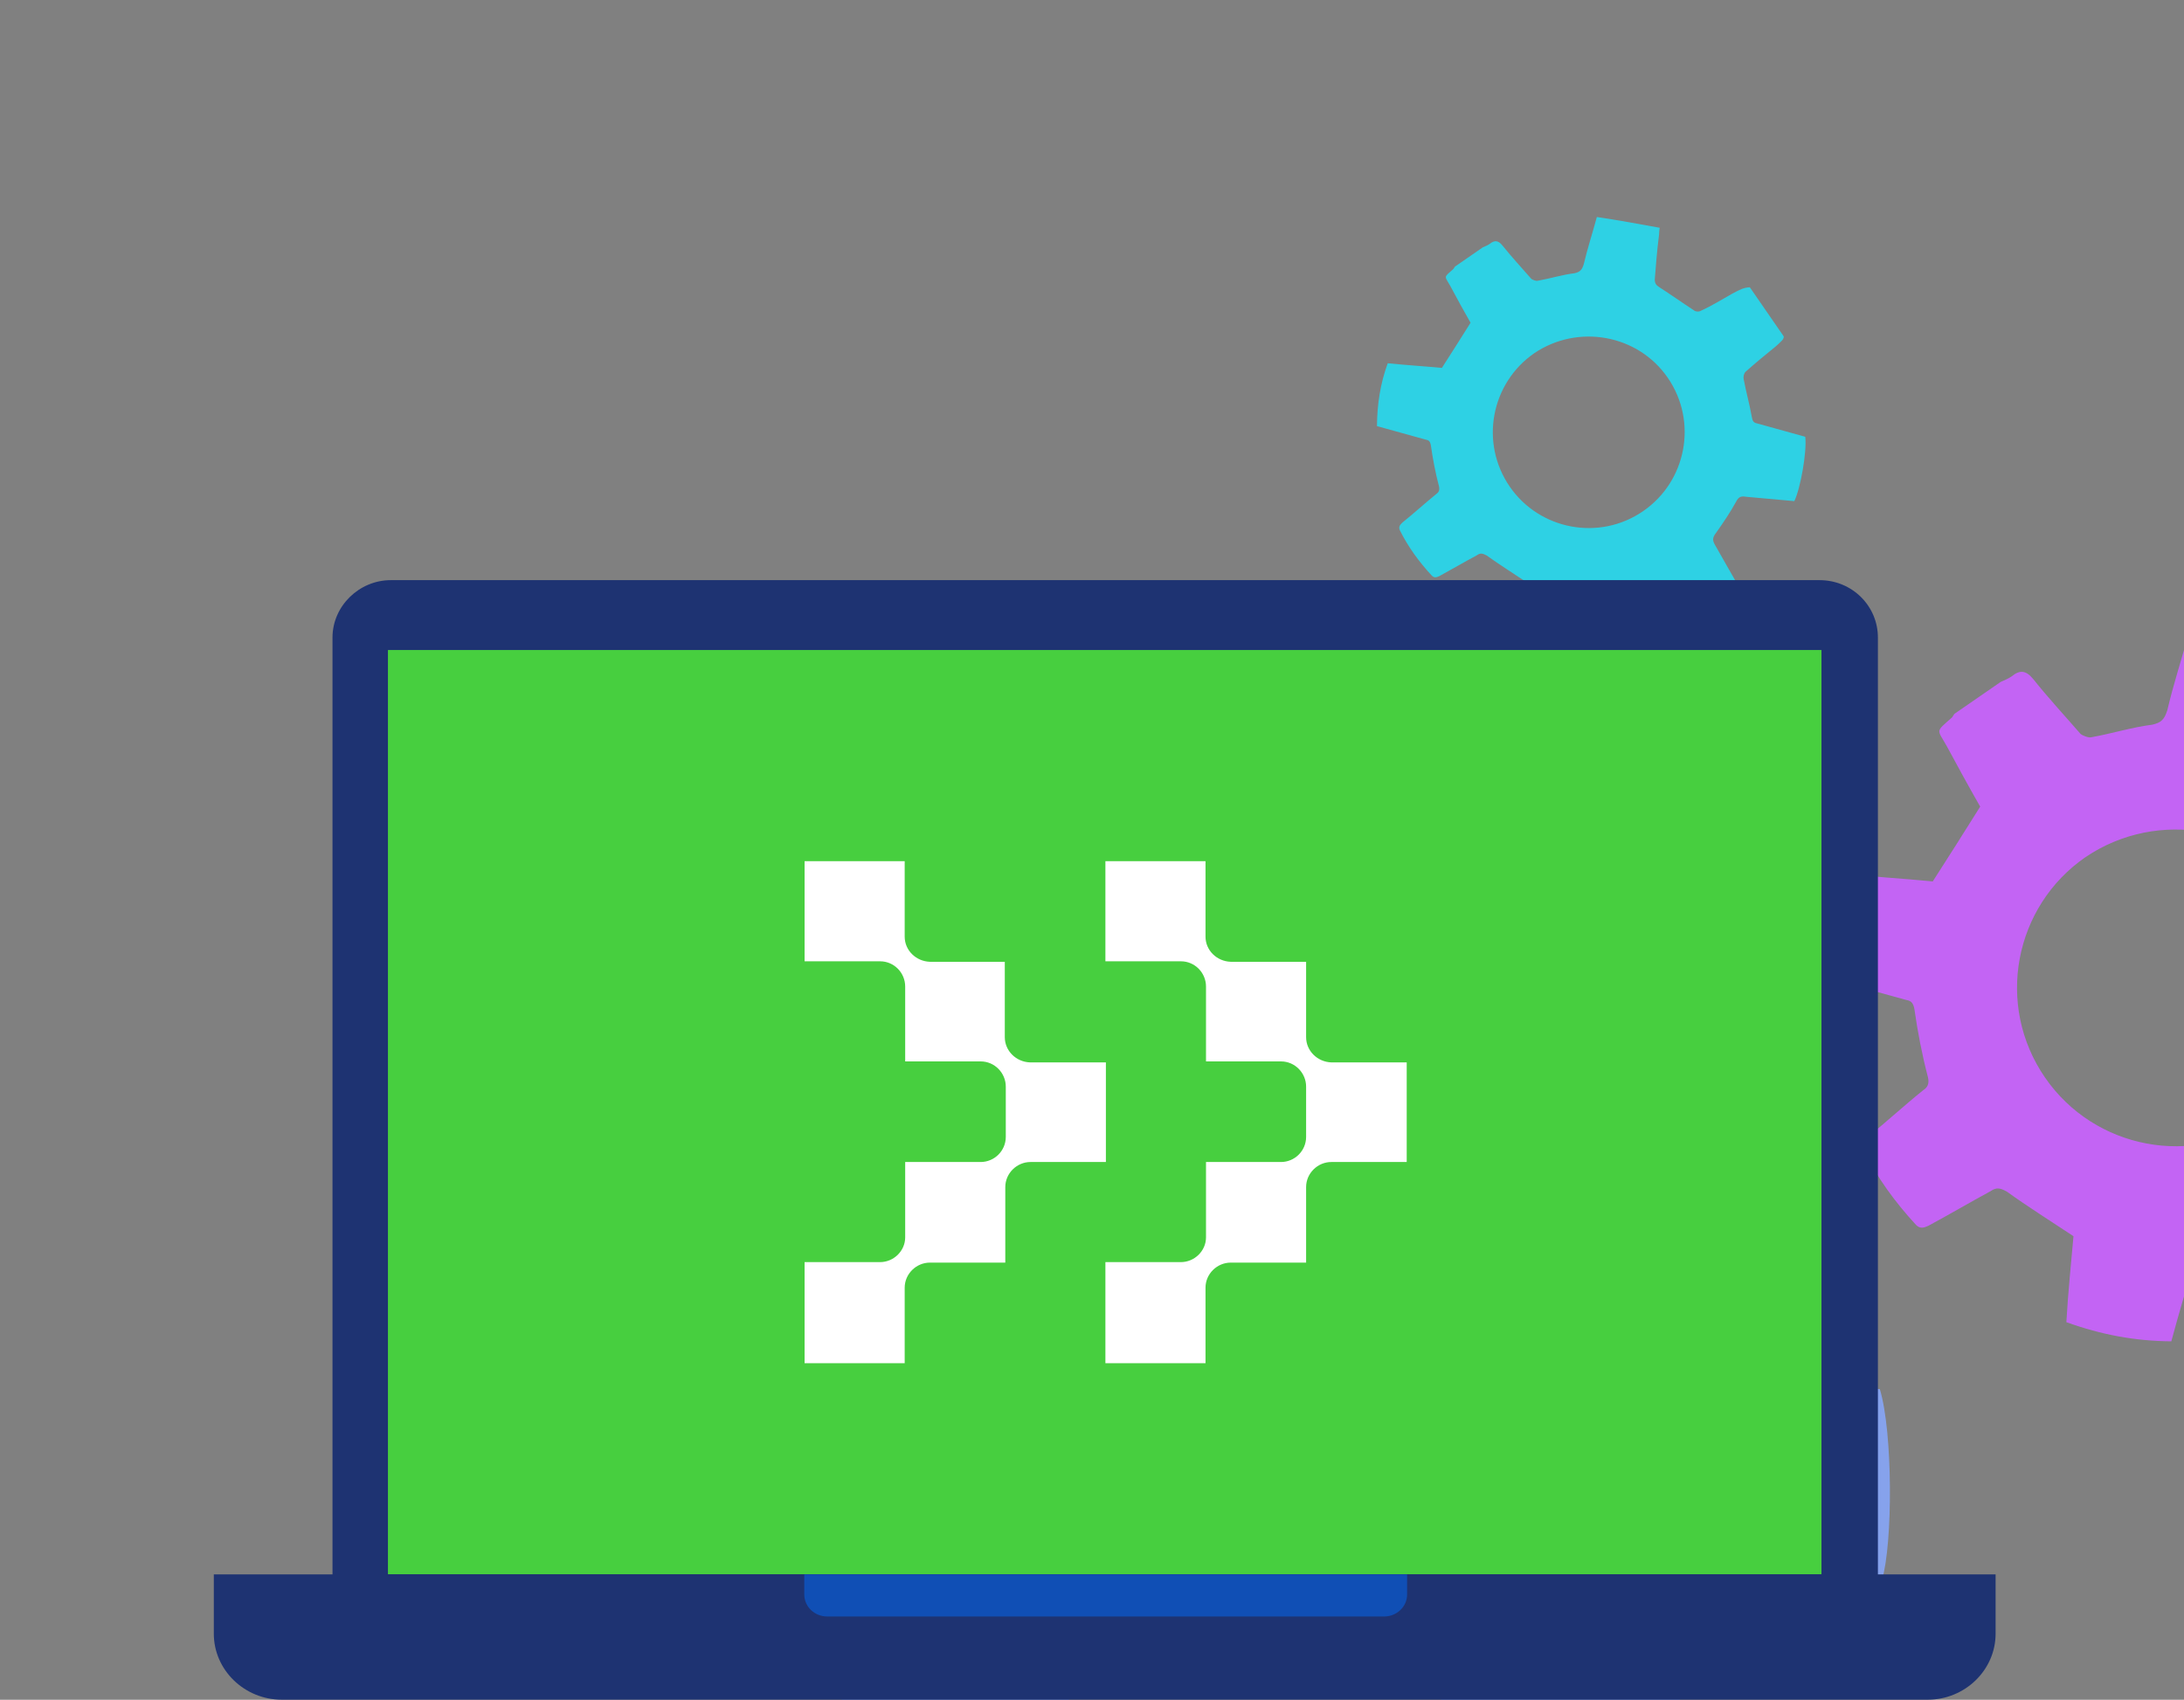 <svg xmlns="http://www.w3.org/2000/svg" xmlns:xlink="http://www.w3.org/1999/xlink" preserveAspectRatio="xMidYMid meet" width="221" height="172" viewBox="0 0 221 172" style="width:100%;height:100%"><rect x="0" y="0" width="221" height="172" fill="#808080" stroke="none"/><defs><animateTransform repeatCount="indefinite" dur="18s" begin="0s" xlink:href="#_R_G_L_3_G" fill="freeze" attributeName="transform" from="0" to="360" type="rotate" additive="sum" keyTimes="0;1" values="0;360" keySplines="0.167 0.167 0.833 0.833" calcMode="spline"/><animateTransform repeatCount="indefinite" dur="18s" begin="0s" xlink:href="#_R_G_L_3_G" fill="freeze" attributeName="transform" from="-64.14 -63.591" to="-64.14 -63.591" type="translate" additive="sum" keyTimes="0;1" values="-64.14 -63.591;-64.14 -63.591" keySplines="0 0 1 1" calcMode="spline"/><animateTransform repeatCount="indefinite" dur="18s" begin="0s" xlink:href="#_R_G_L_2_G" fill="freeze" attributeName="transform" from="0" to="-360" type="rotate" additive="sum" keyTimes="0;1" values="0;-360" keySplines="0.167 0.167 0.833 0.833" calcMode="spline"/><animateTransform repeatCount="indefinite" dur="18s" begin="0s" xlink:href="#_R_G_L_2_G" fill="freeze" attributeName="transform" from="-36.233 -36.151" to="-36.233 -36.151" type="translate" additive="sum" keyTimes="0;1" values="-36.233 -36.151;-36.233 -36.151" keySplines="0 0 1 1" calcMode="spline"/><animateTransform repeatCount="indefinite" dur="18s" begin="0s" xlink:href="#_R_G_L_1_G" fill="freeze" attributeName="transform" from="0" to="-720" type="rotate" additive="sum" keyTimes="0;1" values="0;-720" keySplines="0.167 0.167 0.833 0.833" calcMode="spline"/><animateTransform repeatCount="indefinite" dur="18s" begin="0s" xlink:href="#_R_G_L_1_G" fill="freeze" attributeName="transform" from="-22.007 -21.959" to="-22.007 -21.959" type="translate" additive="sum" keyTimes="0;1" values="-22.007 -21.959;-22.007 -21.959" keySplines="0 0 1 1" calcMode="spline"/><animate attributeType="XML" attributeName="opacity" dur="18s" from="0" to="1" xlink:href="#time_group"/></defs><g id="_R_G"><g id="_R_G_L_3_G" transform=" translate(63.514, 87.283)"><path id="_R_G_L_3_G_D_0_P_0" fill="#86a2ec" fill-opacity="1" fill-rule="nonzero" d=" M97.78 15.59 C95.15,17.78 92.52,20.2 89.67,22.17 C89.24,22.61 88.14,22.83 87.48,22.39 C83.76,20.85 80.03,19.1 76.3,17.56 C75.21,17.13 74.77,16.69 74.55,15.59 C74.11,11.43 73.67,7.04 73.45,2.88 C73.45,2.22 73.24,1.56 73.24,0.25 C66.88,0.25 60.74,0.25 54.39,0.47 C53.95,5.51 53.29,10.33 53.07,14.94 C52.85,16.69 52.41,17.35 50.88,18 C47.37,19.1 44.09,20.85 40.58,22.17 C40.14,22.39 39.04,22.17 38.61,21.95 C35.32,19.32 31.81,16.69 28.52,13.84 C26.99,12.52 25.89,12.52 24.58,14.06 C24.14,14.5 23.48,14.93 22.82,15.37 C20.41,17.78 18.22,19.98 15.81,22.39 C15.59,22.61 15.59,23.04 15.37,23.26 C12.96,26.33 13.18,25.67 15.37,28.3 C18,31.59 20.85,35.1 23.26,37.95 C21.29,42.99 19.32,47.81 17.35,52.63 C12.09,53.07 6.83,53.73 1.35,54.17 C0.25,60.52 0.47,66.66 1.56,73.02 C6.61,73.45 11.43,73.89 16.47,74.33 C17.35,74.33 17.78,74.55 18.22,75.65 C19.54,79.59 21.07,83.54 22.82,87.26 C23.26,88.36 23.05,89.02 22.39,89.67 C19.54,92.96 16.91,96.47 14.06,99.76 C13.4,100.63 13.18,101.29 13.84,102.17 C17.13,106.55 21.07,110.28 25.46,113.56 C26.33,114.22 26.99,113.78 27.65,113.34 C30.93,110.71 34.22,107.86 37.51,105.23 C38.39,104.36 39.04,104.36 40.36,104.8 C44.52,106.77 48.91,108.52 53.51,110.49 C53.95,115.1 54.39,120.58 55.04,125.84 C61.62,126.93 67.76,126.93 74.11,125.84 C74.55,120.36 75.21,114.88 75.65,110.06 C79.81,108.3 83.76,106.55 87.48,104.8 C89.02,104.14 89.89,104.14 90.99,105.23 C94.06,107.86 97.34,110.49 100.63,113.12 C101.29,113.56 101.95,114.44 102.82,113.56 C106.77,109.62 110.5,105.67 114.44,101.73 C115.32,100.85 115.1,100.19 114.44,99.32 C111.59,96.03 108.96,92.74 106.11,89.45 C105.02,88.14 105.24,87.26 105.89,85.95 C107.43,82.66 108.96,79.15 110.06,75.86 C110.5,74.33 111.15,73.89 112.69,73.89 C117.51,73.45 122.33,73.02 126.93,72.58 C128.03,68.85 128.03,57.67 126.71,53.29 C121.89,52.85 116.85,52.41 112.03,51.98 C110.71,51.98 110.5,51.32 110.06,50.22 C108.74,46.72 106.99,43.21 105.67,39.7 C105.45,39.04 105.45,38.17 105.89,37.51 C108.3,34.44 110.71,31.59 113.34,28.52 C114.66,26.77 115.32,26.11 115.1,25.24 C115.1,25.24 102.6,12.74 102.6,12.74 C100.85,13.18 99.97,13.84 97.78,15.59z  M83.54 43.43 C94.71,54.61 94.5,72.58 83.54,83.54 C72.36,94.71 54.39,94.49 43.43,83.54 C32.25,72.36 32.47,54.39 43.43,43.43 C54.61,32.47 72.58,32.47 83.54,43.43z "/></g><g id="_R_G_L_2_G" transform=" translate(184.466, 63.683)"><path id="_R_G_L_2_G_D_0_P_0" fill="#c364f4" fill-opacity="1" fill-rule="nonzero" d=" M59.67 13.1 C57.98,14.05 56.27,15.12 54.49,15.93 C54.2,16.13 53.57,16.14 53.24,15.83 C51.33,14.59 49.43,13.24 47.51,12 C46.95,11.65 46.75,11.36 46.74,10.73 C46.92,8.36 47.12,5.88 47.42,3.54 C47.49,3.17 47.44,2.78 47.57,2.05 C44.03,1.4 40.62,0.78 37.06,0.25 C36.3,3.01 35.44,5.63 34.85,8.17 C34.55,9.12 34.24,9.44 33.32,9.65 C31.25,9.91 29.24,10.55 27.16,10.92 C26.89,11 26.3,10.76 26.08,10.6 C24.52,8.8 22.83,6.98 21.29,5.05 C20.57,4.17 19.96,4.05 19.08,4.77 C18.79,4.97 18.38,5.15 17.97,5.33 C16.38,6.42 14.93,7.42 13.35,8.52 C13.2,8.62 13.16,8.86 13.01,8.96 C11.36,10.42 11.55,10.08 12.5,11.77 C13.63,13.87 14.86,16.11 15.91,17.94 C14.29,20.54 12.7,23.03 11.11,25.51 C8.14,25.22 5.15,25.05 2.05,24.73 C0.79,28.16 0.29,31.6 0.25,35.25 C3.01,36.01 5.65,36.74 8.41,37.5 C8.9,37.59 9.12,37.76 9.25,38.41 C9.58,40.74 10.04,43.1 10.63,45.35 C10.77,46 10.58,46.35 10.14,46.64 C8.22,48.18 6.4,49.87 4.48,51.41 C4.02,51.83 3.83,52.17 4.11,52.73 C5.49,55.5 7.31,57.98 9.41,60.26 C9.83,60.71 10.25,60.54 10.66,60.36 C12.76,59.23 14.88,57.98 16.97,56.85 C17.55,56.45 17.92,56.52 18.61,56.9 C20.72,58.42 22.98,59.84 25.35,61.41 C25.12,64.02 24.8,67.11 24.63,70.11 C28.18,71.39 31.6,72.02 35.25,72.05 C36.05,69.05 36.98,66.06 37.71,63.42 C40.21,62.87 42.58,62.3 44.84,61.7 C45.76,61.49 46.25,61.58 46.75,62.31 C48.19,64.08 49.75,65.88 51.31,67.68 C51.63,67.99 51.91,68.55 52.48,68.15 C55.08,66.36 57.56,64.54 60.16,62.75 C60.74,62.35 60.68,61.96 60.4,61.4 C59.15,59.28 58.02,57.18 56.77,55.06 C56.3,54.22 56.51,53.75 57.01,53.09 C58.2,51.42 59.41,49.62 60.36,47.9 C60.76,47.09 61.17,46.92 62.02,47.07 C64.75,47.32 67.48,47.57 70.09,47.79 C71.08,45.83 72.22,39.61 71.93,37.03 C69.29,36.3 66.53,35.54 63.89,34.8 C63.16,34.67 63.1,34.28 62.97,33.63 C62.6,31.54 61.98,29.41 61.61,27.32 C61.55,26.93 61.64,26.44 61.95,26.12 C63.61,24.66 65.24,23.32 67.02,21.88 C67.93,21.04 68.36,20.74 68.33,20.23 C68.33,20.23 62.65,12 62.65,12 C61.63,12.07 61.07,12.34 59.67,13.1z  M48.9 27.14 C53.98,34.5 52.03,44.48 44.81,49.47 C37.45,54.55 27.46,52.59 22.48,45.37 C17.4,38.01 19.35,28.03 26.57,23.05 C33.91,18.09 43.92,19.92 48.9,27.14z "/></g><g id="_R_G_L_1_G" transform=" translate(139.086, 21.709)"><path id="_R_G_L_1_G_D_0_P_0" fill="#2ed1e4" fill-opacity="1" fill-rule="nonzero" d=" M36.18 8.02 C35.16,8.59 34.13,9.24 33.04,9.73 C32.87,9.85 32.49,9.86 32.29,9.67 C31.13,8.92 29.99,8.1 28.83,7.36 C28.49,7.14 28.37,6.97 28.36,6.58 C28.47,5.16 28.59,3.65 28.77,2.24 C28.82,2.02 28.78,1.78 28.86,1.34 C26.72,0.95 24.66,0.57 22.5,0.25 C22.05,1.92 21.53,3.5 21.17,5.04 C20.99,5.61 20.8,5.81 20.24,5.94 C18.99,6.09 17.78,6.48 16.52,6.7 C16.36,6.75 16,6.61 15.87,6.51 C14.92,5.42 13.9,4.32 12.97,3.16 C12.54,2.62 12.17,2.55 11.63,2.99 C11.46,3.11 11.21,3.21 10.96,3.32 C10,3.98 9.13,4.59 8.17,5.25 C8.08,5.31 8.05,5.46 7.97,5.52 C6.97,6.4 7.08,6.19 7.66,7.21 C8.34,8.48 9.08,9.84 9.72,10.95 C8.74,12.52 7.78,14.02 6.82,15.52 C5.02,15.35 3.21,15.24 1.34,15.05 C0.58,17.13 0.27,19.2 0.25,21.41 C1.92,21.87 3.52,22.32 5.19,22.78 C5.48,22.83 5.62,22.93 5.7,23.33 C5.9,24.74 6.17,26.16 6.53,27.52 C6.61,27.92 6.49,28.12 6.23,28.3 C5.07,29.24 3.97,30.25 2.81,31.18 C2.53,31.44 2.42,31.65 2.58,31.98 C3.42,33.66 4.52,35.16 5.79,36.53 C6.05,36.81 6.3,36.7 6.54,36.6 C7.81,35.91 9.09,35.16 10.36,34.48 C10.71,34.23 10.93,34.28 11.35,34.5 C12.63,35.42 14,36.28 15.42,37.23 C15.29,38.81 15.1,40.68 14.99,42.49 C17.14,43.27 19.2,43.65 21.41,43.67 C21.9,41.85 22.46,40.05 22.9,38.45 C24.41,38.12 25.85,37.77 27.21,37.41 C27.77,37.28 28.06,37.34 28.36,37.77 C29.23,38.85 30.18,39.94 31.12,41.02 C31.32,41.21 31.48,41.55 31.83,41.31 C33.41,40.22 34.9,39.12 36.47,38.04 C36.82,37.8 36.79,37.56 36.62,37.23 C35.87,35.95 35.18,34.68 34.43,33.39 C34.14,32.88 34.27,32.6 34.57,32.2 C35.29,31.19 36.02,30.1 36.59,29.06 C36.84,28.57 37.08,28.47 37.6,28.56 C39.25,28.71 40.9,28.86 42.48,29 C43.08,27.81 43.77,24.05 43.59,22.49 C42,22.05 40.33,21.59 38.73,21.14 C38.29,21.06 38.25,20.83 38.17,20.43 C37.95,19.17 37.58,17.88 37.35,16.62 C37.32,16.38 37.37,16.09 37.56,15.9 C38.56,15.01 39.55,14.2 40.62,13.33 C41.17,12.82 41.43,12.64 41.41,12.33 C41.41,12.33 37.98,7.36 37.98,7.36 C37.36,7.4 37.03,7.56 36.18,8.02z  M29.67 16.51 C32.74,20.96 31.56,27 27.19,30.01 C22.74,33.08 16.7,31.9 13.69,27.54 C10.62,23.08 11.8,17.05 16.17,14.03 C20.6,11.04 26.66,12.14 29.67,16.51z "/></g><g id="_R_G_L_0_G" transform=" translate(111.787, 115.353) translate(-90.401, -56.897)"><path id="_R_G_L_0_G_D_0_P_0" fill="#1e3372" fill-opacity="1" fill-rule="nonzero" d=" M168.64 102.12 C168.64,105.31 165.93,107.93 162.73,107.93 C162.73,107.93 18.16,107.93 18.16,107.93 C14.87,107.93 12.26,105.31 12.26,102.12 C12.26,102.12 12.26,6.06 12.26,6.06 C12.26,2.86 14.97,0.25 18.16,0.25 C18.16,0.25 162.73,0.25 162.73,0.25 C166.03,0.25 168.64,2.86 168.64,6.06 C168.64,6.06 168.64,102.12 168.64,102.12z "/><path id="_R_G_L_0_G_D_1_P_0" fill="#47cf3f" fill-opacity="1" fill-rule="nonzero" d=" M17.87 7.32 C17.87,7.32 162.93,7.32 162.93,7.32 C162.93,7.32 162.93,100.86 162.93,100.86 C162.93,100.86 17.87,100.86 17.87,100.86 C17.87,100.86 17.87,7.32 17.87,7.32z "/><path id="_R_G_L_0_G_D_2_P_0" fill="#1e3372" fill-opacity="1" fill-rule="nonzero" d=" M0.25 100.86 C0.25,100.86 0.25,106.86 0.25,106.86 C0.25,110.54 3.35,113.54 7.13,113.54 C7.13,113.54 173.68,113.54 173.68,113.54 C177.45,113.54 180.55,110.54 180.55,106.86 C180.55,106.86 180.55,100.86 180.55,100.86 C180.55,100.86 0.25,100.86 0.25,100.86z "/><path id="_R_G_L_0_G_D_3_P_0" fill="#104fb5" fill-opacity="1" fill-rule="nonzero" d=" M60 100.86 C60,100.86 60,102.89 60,102.89 C60,104.15 61.06,105.12 62.32,105.12 C62.32,105.12 118.68,105.12 118.68,105.12 C119.93,105.12 121,104.15 121,102.89 C121,102.89 121,100.86 121,100.86 C121,100.86 60,100.86 60,100.86z "/><path id="_R_G_L_0_G_D_4_P_0" fill="#ffffff" fill-opacity="1" fill-rule="nonzero" d=" M90.52 49 C90.52,49 90.52,59.13 90.52,59.13 C90.52,59.13 82.89,59.13 82.89,59.13 C81.52,59.13 80.34,60.26 80.34,61.67 C80.34,61.67 80.34,69.31 80.34,69.31 C80.34,69.31 72.71,69.31 72.71,69.31 C71.34,69.31 70.16,70.44 70.16,71.85 C70.16,71.85 70.16,79.49 70.16,79.49 C70.16,79.49 60.03,79.49 60.03,79.49 C60.03,79.49 60.03,69.26 60.03,69.26 C60.03,69.26 67.67,69.26 67.67,69.26 C69.04,69.26 70.21,68.13 70.21,66.76 C70.21,66.76 70.21,59.13 70.21,59.13 C70.21,59.13 77.85,59.13 77.85,59.13 C79.22,59.13 80.39,58.01 80.39,56.59 C80.39,56.59 80.39,51.5 80.39,51.5 C80.39,50.13 79.27,48.95 77.85,48.95 C77.85,48.95 70.21,48.95 70.21,48.95 C70.21,48.95 70.21,41.37 70.21,41.37 C70.21,39.99 69.09,38.82 67.67,38.82 C67.67,38.82 60.03,38.82 60.03,38.82 C60.03,38.82 60.03,28.69 60.03,28.69 C60.03,28.69 70.16,28.69 70.16,28.69 C70.16,28.69 70.16,36.33 70.16,36.33 C70.16,37.7 71.29,38.82 72.71,38.87 C72.71,38.87 80.29,38.87 80.29,38.87 C80.29,38.87 80.29,46.5 80.29,46.5 C80.29,47.87 81.42,49 82.84,49.05 C82.84,49.05 90.52,49.05 90.52,49.05 C90.52,49.05 90.52,49 90.52,49z "/><path id="_R_G_L_0_G_D_5_P_0" fill="#ffffff" fill-opacity="1" fill-rule="nonzero" d=" M120.96 49 C120.96,49 120.96,59.13 120.96,59.13 C120.96,59.13 113.33,59.13 113.33,59.13 C111.96,59.13 110.78,60.26 110.78,61.67 C110.78,61.67 110.78,69.31 110.78,69.31 C110.78,69.31 103.15,69.31 103.15,69.31 C101.78,69.31 100.6,70.44 100.6,71.85 C100.6,71.85 100.6,79.49 100.6,79.49 C100.6,79.49 90.47,79.49 90.47,79.49 C90.47,79.49 90.47,69.26 90.47,69.26 C90.47,69.26 98.11,69.26 98.11,69.26 C99.48,69.26 100.65,68.13 100.65,66.76 C100.65,66.76 100.65,59.13 100.65,59.13 C100.65,59.13 108.24,59.13 108.24,59.13 C109.61,59.13 110.78,58.01 110.78,56.59 C110.78,56.59 110.78,51.5 110.78,51.5 C110.78,50.13 109.66,48.95 108.24,48.95 C108.24,48.95 100.65,48.95 100.65,48.95 C100.65,48.95 100.65,41.37 100.65,41.37 C100.65,39.99 99.53,38.82 98.11,38.82 C98.11,38.82 90.47,38.82 90.47,38.82 C90.47,38.82 90.47,28.69 90.47,28.69 C90.47,28.69 100.6,28.69 100.6,28.69 C100.6,28.69 100.6,36.33 100.6,36.33 C100.6,37.7 101.73,38.82 103.15,38.87 C103.15,38.87 110.78,38.87 110.78,38.87 C110.78,38.87 110.78,46.5 110.78,46.5 C110.78,47.87 111.91,49 113.33,49.05 C113.33,49.05 120.96,49.05 120.96,49.05 C120.96,49.05 120.96,49 120.96,49z "/></g></g><g id="time_group"/></svg>